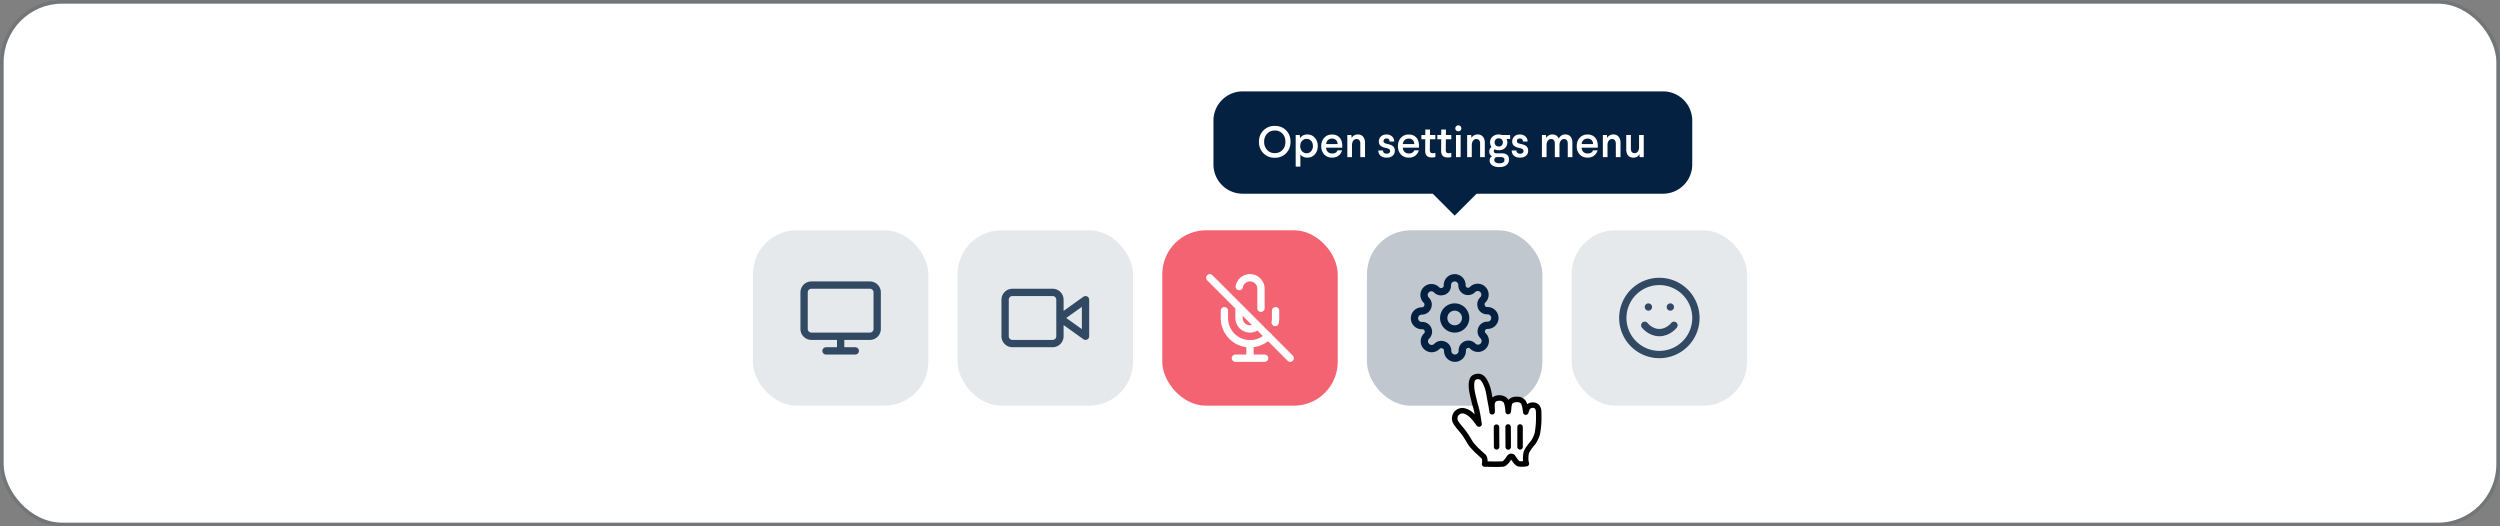 <svg width="684" height="144" fill="none" xmlns="http://www.w3.org/2000/svg"><rect width="100%" height="100%" fill="#808080" stroke="none"/><rect x="1" y="1" width="682" height="142" rx="16" fill="#fff"/><rect x="374" y="63" width="48" height="48" rx="12" fill="#052142" fill-opacity=".25"/><path d="M398 90a3 3 0 100-6 3 3 0 000 6z" stroke="#052142" stroke-width="2" stroke-linecap="round" stroke-linejoin="round"/><path d="M405.4 90a1.65 1.65 0 00.33 1.82l.06.06a2 2 0 11-2.83 2.83l-.06-.06a1.65 1.65 0 00-1.82-.33 1.65 1.65 0 00-1 1.51V96a2 2 0 01-4 0v-.09A1.66 1.66 0 00395 94.4a1.65 1.65 0 00-1.82.33l-.06.06a2 2 0 11-2.83-2.83l.06-.06a1.65 1.65 0 00.33-1.82 1.65 1.65 0 00-1.51-1H389a2 2 0 010-4h.09A1.65 1.65 0 00390.6 84a1.65 1.65 0 00-.33-1.82l-.06-.06a2 2 0 112.83-2.83l.06.06a1.65 1.65 0 001.82.33h.08a1.65 1.65 0 001-1.51V78a2 2 0 014 0v.09a1.65 1.65 0 001.96 1.62c.33-.05.62-.2.86-.44l.06-.06a2 2 0 112.83 2.83l-.06.06a1.65 1.65 0 00-.33 1.82V84a1.65 1.65 0 001.51 1h.17a2 2 0 010 4h-.09a1.65 1.65 0 00-1.51 1v0z" stroke="#052142" stroke-width="2" stroke-linecap="round" stroke-linejoin="round"/><rect x="430" y="63" width="48" height="48" rx="12" fill="#052142" fill-opacity=".1"/><rect x="318" y="63" width="48" height="48" rx="12" fill="#F36372"/><g opacity=".8" stroke="#052142" stroke-width="2" stroke-linecap="round" stroke-linejoin="round"><path d="M454 97a10 10 0 100-20 10 10 0 000 20z"/><path d="M450 89s1.5 2 4 2 4-2 4-2M451 84h.01M457 84h.01"/></g><path d="M331 76l22 22M345 84.34V79a3 3 0 00-5.94-.6M339 84v3a3 3 0 005.12 2.12L339 84z" stroke="#fff" stroke-width="2" stroke-linecap="round" stroke-linejoin="round"/><path d="M347 91.95A7 7 0 01335 87v-2m14 0v2c0 .41-.04.82-.11 1.23M342 94v4M338 98h8" stroke="#fff" stroke-width="2" stroke-linecap="round" stroke-linejoin="round"/><rect x="262" y="63" width="48" height="48" rx="12" fill="#052142" fill-opacity=".1"/><g opacity=".8" stroke="#052142" stroke-width="2" stroke-linecap="round" stroke-linejoin="round"><path d="M297 82l-7 5 7 5V82zM288 80h-11a2 2 0 00-2 2v10c0 1.1.9 2 2 2h11a2 2 0 002-2V82a2 2 0 00-2-2z"/></g><rect x="206" y="63" width="48" height="48" rx="12" fill="#052142" fill-opacity=".1"/><g opacity=".8" stroke="#052142" stroke-width="2" stroke-linecap="round" stroke-linejoin="round"><path d="M238 78h-16a2 2 0 00-2 2v10c0 1.1.9 2 2 2h16a2 2 0 002-2V80a2 2 0 00-2-2zM226 96h8M230 92v4"/></g><path d="M340 25a8 8 0 00-8 8v12a8 8 0 008 8h52l6 6 6-6h51a8 8 0 008-8V33a8 8 0 00-8-8H340z" fill="#052142"/><path d="M344.46 38.79a4.19 4.19 0 014.33-4.34c1.26 0 2.3.4 3.1 1.23.8.82 1.2 1.85 1.2 3.1 0 1.27-.4 2.31-1.2 3.14a4.13 4.13 0 01-3.1 1.24 4.19 4.19 0 01-4.33-4.37zm1.4 0c0 .9.28 1.64.82 2.23.54.59 1.24.88 2.1.88.87 0 1.57-.3 2.11-.88.54-.58.8-1.33.8-2.23 0-.9-.26-1.64-.8-2.21a2.73 2.73 0 00-2.1-.87c-.87 0-1.58.29-2.11.87a3.1 3.1 0 00-.81 2.2zM354.5 45.58v-8.65h1.11l.1.86c.44-.66 1.1-1 2-1 .83 0 1.5.31 2.03.92.53.6.8 1.35.8 2.25 0 .91-.27 1.67-.8 2.27-.54.6-1.22.9-2.04.9-.43 0-.82-.08-1.15-.24a1.82 1.82 0 01-.77-.65v3.34h-1.28zm1.25-5.6c.01.6.18 1.07.51 1.43.36.35.76.52 1.2.52.52 0 .93-.18 1.25-.55.34-.37.5-.84.5-1.42s-.15-1.05-.48-1.41a1.6 1.6 0 00-1.25-.55c-.46 0-.87.17-1.22.52-.34.35-.51.81-.51 1.4v.07zM361.5 39.98c0-.93.27-1.7.81-2.28.54-.6 1.26-.9 2.14-.9.86 0 1.53.27 2.04.82.5.54.75 1.3.75 2.3v.49h-4.43c.03.48.2.87.5 1.16.32.29.71.43 1.19.43.73 0 1.21-.28 1.44-.86h1.25c-.2.64-.53 1.13-1 1.48-.46.34-1.04.51-1.74.51-.87 0-1.58-.28-2.14-.86a3.21 3.21 0 01-.81-2.3zm1.33-.57h3.13c0-.45-.15-.82-.43-1.09a1.47 1.47 0 00-1.09-.4c-.45 0-.82.13-1.12.41-.28.28-.45.64-.5 1.08zM368.63 43v-6.07h1.1l.1.81c.15-.28.37-.52.66-.69.3-.17.63-.26 1-.26.63 0 1.11.2 1.45.61.35.41.53.96.53 1.66V43h-1.29v-3.69c0-.4-.09-.72-.27-.94-.17-.22-.43-.33-.76-.33-.37 0-.67.16-.9.47-.23.3-.35.72-.35 1.26V43h-1.27zM377.1 41.17h1.29c0 .28.1.5.27.65.19.15.44.23.76.23.29 0 .51-.06.67-.19.16-.13.24-.3.24-.52 0-.24-.08-.42-.25-.54a2.6 2.6 0 00-.94-.33 3.11 3.11 0 01-1.44-.63c-.3-.28-.45-.65-.45-1.13 0-.53.18-.98.55-1.35.38-.38.9-.57 1.56-.57.6 0 1.1.18 1.49.53.4.35.6.81.6 1.4h-1.26c-.01-.55-.3-.83-.85-.83a.87.87 0 00-.6.2.65.65 0 00-.21.5c0 .22.08.39.23.5.15.11.45.21.88.31.71.14 1.22.36 1.52.64.3.28.46.68.46 1.18 0 .6-.2 1.07-.62 1.4-.4.34-.94.51-1.6.51-.71 0-1.26-.17-1.67-.52-.4-.35-.6-.83-.63-1.44zM382.48 39.98c0-.93.28-1.7.82-2.28.54-.6 1.26-.9 2.14-.9.86 0 1.53.27 2.04.82.5.54.75 1.3.75 2.3v.49h-4.43c.03.48.2.87.5 1.16.31.29.7.43 1.18.43.74 0 1.22-.28 1.45-.86h1.25a2.8 2.8 0 01-1 1.48c-.46.34-1.04.51-1.74.51-.87 0-1.59-.28-2.14-.86a3.21 3.21 0 01-.82-2.3zm1.33-.57h3.13c0-.45-.14-.82-.42-1.09a1.47 1.47 0 00-1.09-.4c-.45 0-.82.13-1.12.41-.29.28-.45.64-.5 1.08zM388.89 38.1v-1.17h1.06l.02-1.49h1.28l-.01 1.49h1.47v1.17h-1.48l-.03 2.88c0 .34.06.59.19.73.12.14.33.21.64.21.24 0 .47-.03.69-.1v1.13c-.24.09-.56.13-.94.13-.63 0-1.1-.14-1.4-.44-.3-.3-.45-.76-.45-1.38l.02-3.16h-1.06zM393.25 38.1v-1.17h1.06l.02-1.49h1.28l-.01 1.49h1.47v1.17h-1.48l-.03 2.88c0 .34.06.59.18.73.13.14.34.21.65.21.24 0 .47-.03.68-.1v1.13c-.23.09-.55.13-.93.13-.63 0-1.1-.14-1.4-.44-.3-.3-.45-.76-.45-1.38l.02-3.16h-1.06zM398.18 35.11c0-.23.08-.42.24-.58a.8.8 0 01.58-.23h.05c.15 0 .29.04.41.13.15.1.24.23.3.38a.8.8 0 01.05.47c-.03.16-.1.3-.23.4a.72.72 0 01-.43.22l-.15.01a.87.87 0 01-.32-.06.8.8 0 01-.38-.29.62.62 0 01-.12-.45zm.18 7.89v-6.07h1.27V43h-1.27zM401.41 43v-6.07h1.1l.1.81c.15-.28.37-.52.66-.69.3-.17.63-.26 1-.26.63 0 1.1.2 1.45.61.35.41.52.96.52 1.66V43h-1.28v-3.69c0-.4-.09-.72-.27-.94-.17-.22-.43-.33-.76-.33-.38 0-.68.16-.9.47-.23.3-.35.72-.35 1.26V43h-1.27zM407.46 41.48c0-.53.2-.95.62-1.26a2.1 2.1 0 01-.4-1.25c0-.64.22-1.16.66-1.56a2.45 2.45 0 011.73-.62c.28 0 .57.05.87.14h2.24v1.1h-.97c.14.3.2.62.2.94 0 .61-.21 1.12-.65 1.53-.43.4-1 .6-1.69.6a2.8 2.8 0 01-1.18-.24.7.7 0 00-.19.52c0 .17.07.31.2.41.12.1.29.16.5.16h1.53c.62 0 1.1.14 1.43.44.34.3.5.71.5 1.25 0 .65-.23 1.15-.7 1.52-.45.37-1.08.55-1.89.55a3.5 3.5 0 01-2-.48 1.6 1.6 0 01-.7-1.4c0-.46.22-.83.66-1.08a1.4 1.4 0 01-.77-1.27zm1.37 2.28c0 .3.13.53.38.68.25.16.6.24 1.06.24.9 0 1.35-.32 1.35-.97 0-.49-.33-.73-.99-.73h-1.04a.87.87 0 00-.55.23.73.73 0 00-.2.55zm.1-4.8c0 .33.1.6.31.81.21.2.49.31.82.31.33 0 .6-.1.8-.3.21-.22.32-.49.32-.81a1.07 1.07 0 00-1.12-1.13c-.34 0-.62.1-.82.3-.2.22-.3.49-.3.83zM413.6 41.17h1.28c0 .28.1.5.28.65.18.15.43.23.75.23.3 0 .52-.06.68-.19.16-.13.24-.3.24-.52 0-.24-.09-.42-.26-.54a2.6 2.6 0 00-.93-.33 3.11 3.11 0 01-1.45-.63c-.3-.28-.45-.65-.45-1.13 0-.53.18-.98.56-1.35.37-.38.89-.57 1.55-.57.6 0 1.1.18 1.5.53.39.35.59.81.6 1.4h-1.27c-.01-.55-.3-.83-.85-.83a.87.87 0 00-.6.2.65.65 0 00-.2.5c0 .22.07.39.22.5.16.11.45.21.88.31.71.14 1.22.36 1.52.64.3.28.46.68.46 1.18 0 .6-.2 1.07-.62 1.4-.4.34-.94.51-1.6.51-.7 0-1.26-.17-1.66-.52-.4-.35-.61-.83-.63-1.44zM421.87 43v-6.07h1.1l.1.81c.15-.28.37-.52.66-.69.28-.17.61-.26.98-.26.87 0 1.46.38 1.75 1.14.4-.76 1-1.14 1.8-1.14.63 0 1.1.2 1.44.6.34.41.5.97.5 1.67V43h-1.26v-3.69c0-.84-.34-1.27-1.02-1.27-.37 0-.67.16-.9.47-.23.3-.35.72-.35 1.26V43h-1.27v-3.69c0-.84-.34-1.27-1.02-1.27-.37 0-.67.16-.9.46-.22.3-.34.73-.34 1.27V43h-1.27zM431.4 39.98c0-.93.27-1.7.81-2.28.55-.6 1.26-.9 2.15-.9.85 0 1.53.27 2.03.82.5.54.76 1.3.76 2.3v.49h-4.43c.02.48.2.87.5 1.16.3.29.7.43 1.18.43.73 0 1.22-.28 1.45-.86h1.24a2.8 2.8 0 01-1 1.48c-.46.34-1.04.51-1.73.51-.88 0-1.6-.28-2.15-.86a3.21 3.21 0 01-.81-2.3zm1.33-.57h3.13c0-.45-.15-.82-.42-1.09a1.47 1.47 0 00-1.1-.4c-.45 0-.82.13-1.11.41-.3.28-.46.64-.5 1.08zM438.54 43v-6.07h1.1l.09.81c.15-.28.37-.52.66-.69.3-.17.63-.26 1.01-.26.62 0 1.1.2 1.45.61.34.41.52.96.52 1.66V43h-1.28v-3.69c0-.4-.1-.72-.27-.94-.18-.22-.43-.33-.76-.33-.38 0-.68.16-.91.47-.23.3-.34.72-.34 1.26V43h-1.27zM444.94 40.86v-3.93h1.27v3.68c0 .86.34 1.29 1.02 1.29.37 0 .66-.15.88-.44.23-.3.34-.7.34-1.2v-3.33h1.28V43h-1.12l-.08-.81c-.3.63-.86.94-1.64.94-.63 0-1.12-.2-1.45-.6-.33-.4-.5-.96-.5-1.67z" fill="#fff"/><rect x=".5" y=".5" width="683" height="143" rx="16.5" stroke="#052142" stroke-opacity=".1"/><path fill-rule="evenodd" clip-rule="evenodd" d="M402.65 121.71c-.46-.56-1.01-1.72-2-3.12-.56-.8-1.94-2.28-2.36-3.04a1.95 1.95 0 01-.23-1.52c.15-1 1.18-1.76 2.29-1.66.83.08 1.54.62 2.18 1.13.38.3.85.9 1.14 1.24.26.3.32.43.6.8.37.48.49.72.35.19-.12-.78-.3-2.11-.57-3.3-.2-.88-.26-1.02-.45-1.71-.21-.73-.32-1.24-.51-2.01-.14-.55-.38-1.67-.45-2.3-.09-.86-.14-2.26.43-2.9.44-.5 1.45-.66 2.08-.35.83.4 1.3 1.58 1.5 2.05.4.83.63 1.8.84 3.08.26 1.62.75 3.87.76 4.34.04-.58-.1-1.8 0-2.36.09-.5.52-1.09 1.07-1.25.46-.13 1-.18 1.47-.08.5.1 1.03.45 1.23.78.58.98.6 2.99.62 2.88.14-.6.11-1.93.45-2.5a2 2 0 011.1-.74c.48-.09 1.06-.11 1.56-.02.4.08.94.55 1.09.77.35.54.55 2.07.6 2.6.03.23.12-.61.48-1.15.65-1 2.96-1.2 3.05 1 .04 1.03.03.98.03 1.67a22.5 22.5 0 01-.45 4.63c-.14.48-.6 1.54-1.05 2.18 0 0-1.73 1.96-1.92 2.85-.19.88-.12.89-.16 1.52-.04.62.2 1.44.2 1.44s-1.3.17-1.99.06c-.63-.1-1.4-1.32-1.6-1.7-.28-.51-.87-.41-1.1-.03-.37.6-1.14 1.68-1.7 1.75-1.07.13-3.3.04-5.04.03 0 0 .3-1.6-.36-2.14-.5-.4-1.34-1.23-1.84-1.66l-1.34-1.45zM415.89 122.27v-5.44zM412.65 122.28l-.03-5.45zM409.44 116.88l.03 5.38z" fill="#fff"/><path d="M402.65 121.71l-.58.47.03.04.55-.51zm-2-3.12l.62-.43-.62.43zm-2.36-3.04l-.66.35.66-.35zm-.23-1.52l.74.1-.74-.1zm2.29-1.66l-.07.75.07-.75zm2.18 1.13l-.47.58.47-.58zm1.14 1.24l-.57.48.57-.48zm.6.8l.6-.46-.6.46zm.35.19l-.74.1.01.09.73-.2zm-.57-3.3l.73-.16-.73.17zm-.45-1.71l-.73.2.73-.2zm-.51-2.01l-.73.18.73-.18zm-.45-2.3l.75-.08-.75.08zm.43-2.9l-.57-.5.57.5zm2.08-.35l-.33.67.33-.67zm1.5 2.05l.69-.32-.68.31zm.84 3.08l.74-.12-.74.12zm.76 4.34l-.75.03a.75.75 0 001.5.02l-.75-.05zm0-2.36l.73.14-.73-.14zm1.07-1.25l-.21-.72.2.72zm1.47-.08l-.15.73.15-.73zm1.23.78l.65-.38-.65.38zm.62 2.88l-.73-.17.73.17zm.45-2.5l.64.4-.64-.4zm1.1-.74l-.12-.74.13.74zm1.56-.02l.14-.73-.14.73zm1.09.77l.63-.4v-.01l-.63.4zm.6 2.6l.75-.08-.75.09zm.48-1.15l.63.4-.63-.4zm3.05 1l.75-.03-.75.03zm-.04 3.56l.75.06-.75-.06zm-.38 2.74l.72.21-.72-.2zm-1.05 2.18l.56.5a.57.57 0 00.05-.07l-.61-.43zm-1.92 2.85l.74.16-.74-.16zm-.16 1.52l.75.04-.75-.05zm.2 1.44l.09.75a.75.75 0 00.63-.95l-.73.2zm-1.99.06l-.12.74.12-.74zm-1.6-1.7l-.67.36.66-.36zm-1.1-.03l-.64-.4v.01l.64.39zm-1.7 1.75l-.08-.75.09.75zm-5.04.03l-.74-.14a.75.75 0 00.73.89l.01-.75zm-.36-2.14l-.48.58.48-.58zm-1.84-1.66l-.55.5a.7.7 0 00.06.07l.49-.57zm11.15-.9a.75.75 0 001.5 0h-1.5zm1.5-5.43a.75.75 0 10-1.5 0h1.5zm-4.74 5.46a.75.75 0 101.5 0h-1.5zm1.47-5.47a.75.75 0 10-1.5 0h1.5zm-3.18.05a.75.75 0 00-1.5.01h1.5zm-1.47 5.4a.75.75 0 101.5-.01h-1.5zm-5.49-1.03c-.18-.23-.4-.6-.74-1.16-.32-.54-.71-1.2-1.23-1.92l-1.22.86c.47.68.85 1.3 1.17 1.83.3.5.59 1 .86 1.33l1.16-.94zm-1.97-3.08c-.3-.43-.81-1.04-1.26-1.58-.49-.59-.88-1.09-1.05-1.39l-1.32.72c.25.45.76 1.08 1.2 1.63.5.58.95 1.12 1.2 1.48l1.24-.86zm-2.3-2.97a1.47 1.47 0 01-.2-.53c-.02-.11 0-.23.04-.52l-1.48-.23c-.04.27-.1.57-.06.91.04.36.17.7.37 1.08l1.32-.7zm-.16-1.05c.08-.55.72-1.1 1.48-1.02l.14-1.5c-1.46-.13-2.89.87-3.1 2.3l1.48.22zm1.48-1.02c.58.05 1.12.43 1.78.96l.94-1.17a5 5 0 00-2.58-1.28l-.14 1.49zm1.78.96c.3.25.71.76 1.04 1.14l1.14-.97c-.25-.29-.79-.97-1.25-1.34l-.93 1.17zm1.04 1.14c.25.3.24.33.58.77l1.19-.91c-.22-.29-.36-.51-.63-.83l-1.14.97zm.58.77l.22.3c.04.06.13.18.23.27.02.02.09.08.19.14a.77.77 0 001.1-.55v-.22a2.33 2.33 0 00-.08-.4l-1.45.39c.04.15.04.16.04.12v-.16a.74.74 0 011.22-.42l-.04-.06-.24-.32-1.2.91zm1.68-.37c-.11-.77-.3-2.14-.58-3.35l-1.46.34c.26 1.14.44 2.44.56 3.23l1.48-.22zm-.58-3.35c-.21-.91-.27-1.07-.46-1.76l-1.45.42c.2.68.25.8.45 1.68l1.46-.34zm-.46-1.75c-.2-.72-.3-1.2-.5-2l-1.46.37c.19.74.3 1.3.51 2.04l1.45-.42zm-.5-2c-.14-.54-.37-1.61-.43-2.19l-1.5.16c.08.69.33 1.84.47 2.4l1.46-.36zm-.43-2.19c-.04-.4-.07-.91-.03-1.39.04-.5.15-.8.27-.94l-1.13-.99c-.44.51-.59 1.23-.64 1.8a9 9 0 00.04 1.68l1.49-.16zm.24-2.33a.93.93 0 01.53-.23c.27-.05.52 0 .66.06l.67-1.34a2.64 2.64 0 00-1.57-.2c-.5.08-1.04.3-1.42.72l1.13 1zm1.19-.17c.22.11.45.36.68.72.21.36.36.7.48.97l1.36-.63c-.1-.2-.29-.67-.57-1.12a3.33 3.33 0 00-1.28-1.28l-.67 1.34zm1.16 1.69c.34.75.56 1.64.77 2.89l1.48-.24c-.21-1.3-.47-2.35-.89-3.28l-1.36.63zm.77 2.89c.13.82.32 1.8.48 2.62a71.03 71.03 0 01.27 1.63l1.5-.05c0-.18-.05-.47-.1-.76l-.2-1.1c-.16-.83-.34-1.78-.47-2.58l-1.48.24zm2.25 4.27c.02-.34 0-.86-.03-1.27a5.82 5.82 0 01.01-1l-1.47-.27c-.07.38-.05.91-.03 1.33.02.49.04.87.02 1.11l1.5.1zm-.02-2.27a1 1 0 01.21-.42.74.74 0 01.34-.25l-.42-1.44a2.48 2.48 0 00-1.6 1.83l1.47.28zm.55-.67c.37-.1.78-.13 1.11-.07l.3-1.47a3.94 3.94 0 00-1.83.1l.42 1.44zm1.11-.07a1.43 1.43 0 01.74.44l1.28-.77c-.17-.3-.46-.55-.73-.73a2.92 2.92 0 00-1-.4l-.29 1.46zm.74.43c.2.35.34.96.41 1.56.04.29.06.54.07.73l.02.22.01.11.02.09.04.1a.74.74 0 00.5.42.75.75 0 00.92-.57l-1.46-.33s.01-.1.07-.2c.03-.04.13-.22.37-.32a.75.75 0 011 .48l.02.08v-.19l-.09-.8a5.9 5.9 0 00-.61-2.14l-1.3.76zm1.99 2.67l.1-.65.06-.7c.03-.22.06-.43.1-.6.04-.19.08-.28.1-.32l-1.28-.78c-.14.24-.23.52-.28.77-.06.25-.1.52-.13.77l-.07.7-.06.47 1.46.34zm.36-2.27c.03-.05.13-.15.3-.25.07-.05.14-.1.2-.12l.1-.03-.26-1.48c-.3.05-.6.2-.86.36-.26.17-.56.42-.76.74l1.28.78zm.6-.4c.4-.08.9-.1 1.28-.02l.28-1.47a5.32 5.32 0 00-1.82 0l.26 1.48zm1.28-.02h.02l.08.05a1.66 1.66 0 01.43.31l.07.08 1.25-.82a2.82 2.82 0 00-.62-.63c-.23-.17-.58-.4-.95-.46l-.28 1.47zm.6.44a7.1 7.1 0 01.3 1.04c.1.49.16.98.19 1.24l1.5-.17a18.04 18.04 0 00-.41-2.18 3.01 3.01 0 00-.33-.75l-1.25.82zm.49 2.28l.04.2a.77.77 0 00.6.5c.19.02.34-.02.45-.08.19-.09.28-.23.3-.26l.06-.12.04-.1.09-.31c.07-.24.16-.5.27-.66l-1.26-.82c-.25.37-.38.81-.45 1.07l-.07.26.01-.05.06-.1c.02-.02.1-.16.29-.25a.74.74 0 01.82.11c.15.13.2.28.2.3l.04.1v.04l-1.49.17zm1.85-.83c.14-.22.56-.44 1-.37.18.03.32.1.43.23.1.12.22.34.24.76l1.5-.06a2.69 2.69 0 00-.6-1.69 2.2 2.2 0 00-1.36-.72 2.57 2.57 0 00-2.47 1.03l1.25.82zm1.67.62c.04 1.02.03.96.03 1.64h1.5c0-.7 0-.66-.03-1.7l-1.5.06zm.03 1.64c0 .8-.02 1.27-.06 1.84l1.5.11c.04-.6.06-1.12.06-1.95h-1.5zm-.06 1.83c-.05.65-.19 2-.36 2.6l1.44.41c.22-.77.36-2.28.41-2.89l-1.5-.12zm-.36 2.6a8.5 8.5 0 01-.94 1.95l1.22.86c.5-.72 1-1.86 1.16-2.4l-1.44-.42zm-.33 2.38l-.57-.5v.01l-.02.02-.06.07a15.47 15.47 0 00-.84 1.04c-.23.31-.48.66-.69 1-.2.32-.4.7-.47 1.05l1.47.31c.02-.08.1-.28.28-.58a11.32 11.32 0 011.2-1.62 11.22 11.22 0 01.25-.29v-.01h.01l-.56-.5zm-2.65 2.7c-.2.95-.15 1.06-.18 1.62l1.5.09c.04-.69-.03-.6.15-1.4l-1.47-.32zm-.18 1.62a4.9 4.9 0 00.18 1.53l.03.12v.03l.01.01.72-.2.73-.2-.01-.02-.02-.1a3.46 3.46 0 01-.14-1.09l-1.5-.08zm.94 1.5l-.09-.75h-.05l-.15.02c-.12.02-.3.03-.49.04-.4.03-.83.04-1.08 0l-.24 1.48a7.03 7.03 0 001.97-.03l.16-.01h.05l.01-.01-.09-.75zm-1.86-.7c.03.01 0 .02-.13-.08a5.88 5.88 0 01-.93-1.22l-1.33.7c.12.23.4.67.73 1.08.16.2.36.42.58.6.2.16.5.36.84.41l.24-1.48zm-1.07-1.3c-.26-.5-.74-.77-1.25-.75-.47.02-.9.28-1.14.68l1.28.77-.03.03a.11.11 0 01-.06.02c-.02 0-.06 0-.1-.03-.02-.02-.03-.03-.02-.01l1.32-.71zm-2.4-.07c-.16.28-.42.66-.7.97-.13.16-.25.28-.36.35-.11.1-.14.08-.07.07l.18 1.5c.34-.05.62-.23.81-.38.2-.16.4-.36.58-.55.34-.4.65-.86.85-1.19l-1.29-.77zm-1.13 1.4c-.49.05-1.26.06-2.18.06-.93 0-1.86-.03-2.77-.04l-.02 1.5c.84 0 1.89.03 2.78.04.9 0 1.78 0 2.37-.08l-.18-1.49zm-4.96.77l.74.14v-.01-.02l.01-.07.03-.22c.02-.17.04-.42.04-.7 0-.27-.04-.59-.13-.9-.08-.3-.25-.67-.58-.94l-.95 1.16s.05.05.1.2a2 2 0 01.06.5c0 .2-.01.38-.03.52l-.02.16v.04l.73.14zm.12-2.71c-.23-.2-.55-.48-.89-.8l-.94-.86-.98 1.14c.24.2.56.5.9.82.33.3.68.63.95.85l.96-1.15zm-1.77-1.6l-1.34-1.45-1.1 1.02 1.34 1.45 1.1-1.02zm12.1-.38v-5.44h-1.5v5.44h1.5zm-3.24.01l-.03-5.46h-1.5l.03 5.47h1.5zm-4.71-5.4l.03 5.39 1.5-.01-.03-5.39-1.5.01z" fill="#000"/></svg>